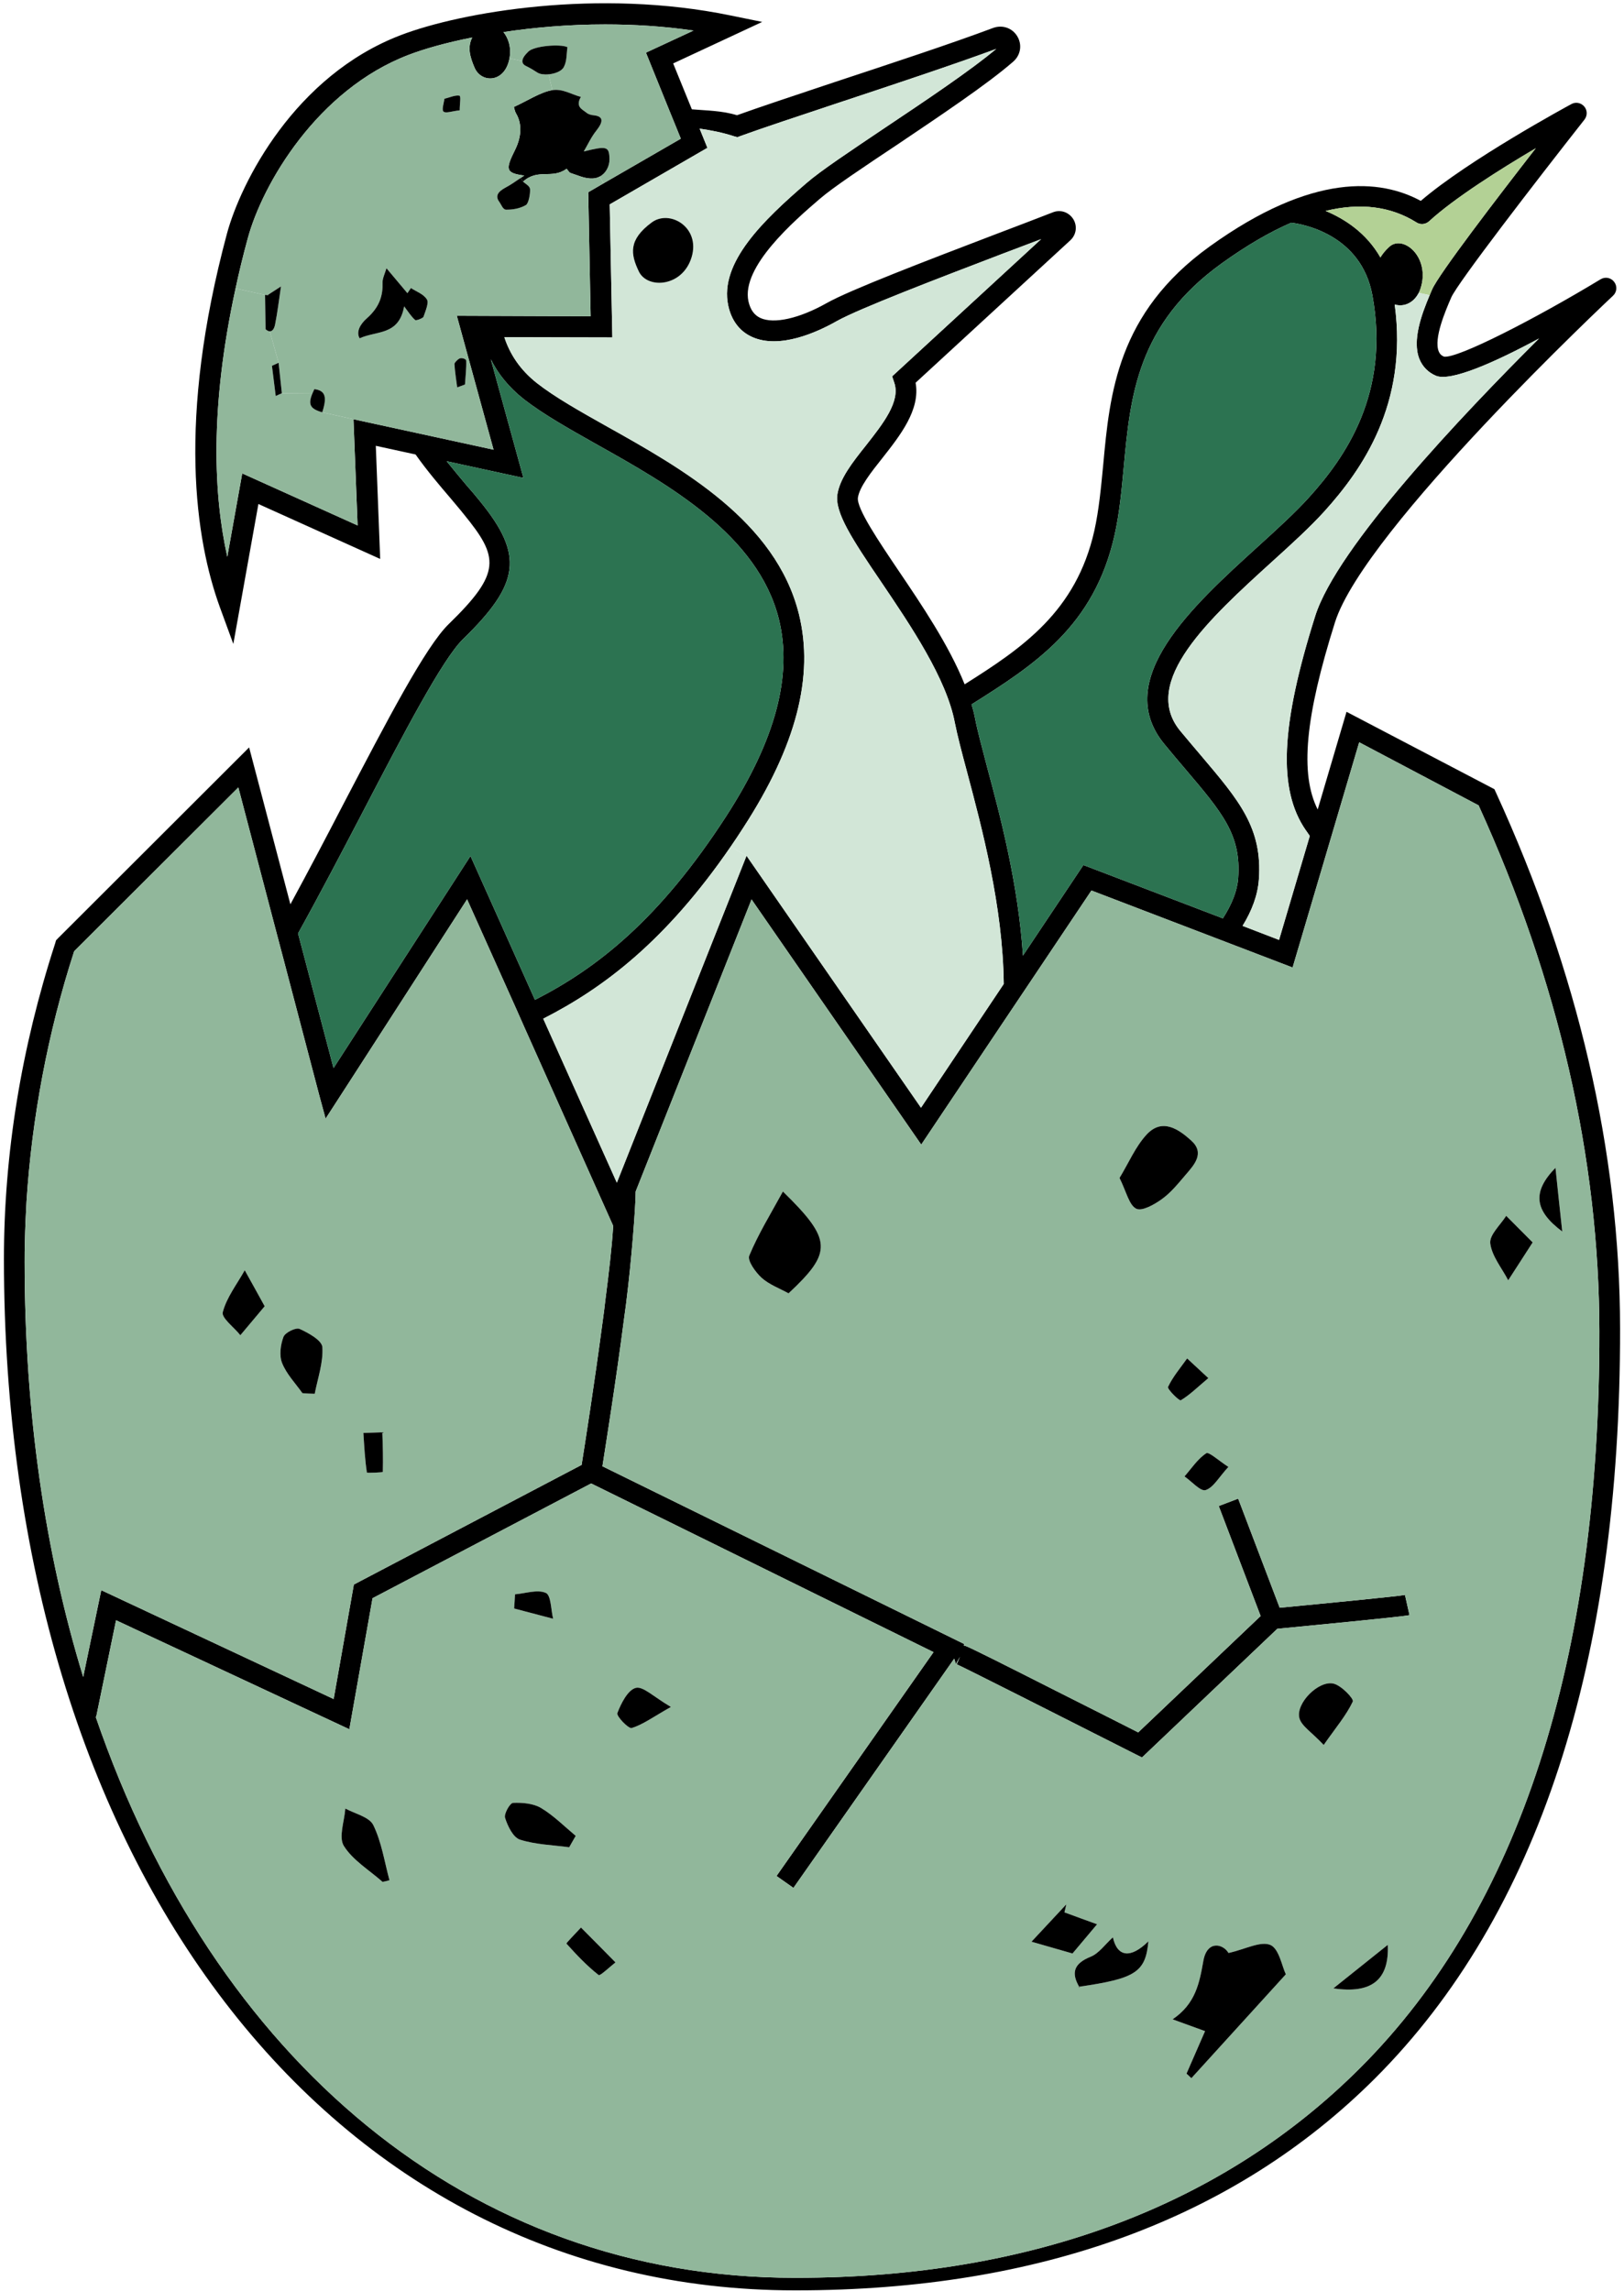 <svg width="275" height="388" viewBox="0 0 275 388" fill="none" xmlns="http://www.w3.org/2000/svg">
<path d="M103.817 207.849C103.817 207.743 103.817 207.616 103.796 207.509L88.823 174.018L87.422 170.853L79.096 152.292L59.749 182.3L55.714 188.544L55.119 189.457L55.013 188.99L54.057 185.465L48.026 162.507L46.73 157.601L40.359 133.348L12.559 161.084C8.078 174.91 5.401 189.373 4.488 203.453C4.361 205.725 4.255 208.019 4.212 210.27C4.17 211.417 4.17 212.585 4.17 213.732C4.17 239.281 7.632 262.918 14.088 283.986L17.146 269.29L56.499 287.724L59.919 268.334L98.487 248.073C98.975 245.015 100.674 234.227 102.054 223.756C102.224 222.567 102.373 221.399 102.501 220.231C103.117 215.452 103.605 211.269 103.817 207.849ZM109.382 8.916L117.431 5.178C112.355 4.434 107.322 4.137 102.458 4.137C96.278 4.137 90.438 4.647 85.256 5.433C86.084 6.474 86.615 8.024 86.275 9.871C85.51 14.076 81.517 14.119 80.371 11.486C79.543 9.574 79.139 7.961 79.967 6.346C75.592 7.217 71.876 8.258 69.178 9.298C53.739 15.203 44.416 31.173 41.931 40.454C41.145 43.342 40.465 46.146 39.892 48.843C35.432 69.295 36.218 84.097 38.49 94.292L41.017 80.168L60.556 88.982L59.855 70.994L83.578 76.154L77.355 53.472L100.016 53.557L99.612 32.554L102.203 31.046L115.285 23.485L114.479 21.489C114.479 21.489 113.395 18.855 113.395 18.834L109.382 8.916ZM122.995 138.19C131.32 125.299 134.229 114.382 131.894 104.868C128.347 90.575 113.183 82.058 101.014 75.241C96.341 72.608 91.946 70.123 88.781 67.659C86.148 65.599 84.321 63.285 83.11 60.842L88.633 80.933L75.635 78.108C76.76 79.51 77.886 80.848 78.948 82.122C79.797 83.078 80.562 83.991 81.284 84.883C88.696 93.994 88.101 98.794 78.417 108.223C74.912 111.621 68.265 124.364 61.236 137.871C57.752 144.54 54.121 151.485 50.468 158.068L56.478 180.878L79.67 144.964L90.586 169.324C101.12 163.951 111.675 155.69 122.995 138.19ZM151.071 63.73L176.301 40.496C174.22 41.282 172.012 42.11 169.739 42.981C158.908 47.123 145.422 52.283 141.684 54.385C138.349 56.276 132 59.164 127.349 57.062C125.883 56.404 123.993 54.938 123.313 51.731C121.763 44.467 129.345 37.225 136.565 31.003C138.923 28.943 144.041 25.545 149.946 21.573C156.741 17.029 164.387 11.911 168.699 8.279C161.733 10.849 151.411 14.289 142.236 17.326C135.461 19.577 129.069 21.701 125.437 23.018L124.863 23.23L124.311 23.081C122.358 22.444 120.404 22.062 118.471 21.786L119.788 25.035L103.244 34.613L103.69 57.147L85.404 57.104C86.338 59.972 88.08 62.647 90.947 64.898C93.899 67.214 98.168 69.635 102.713 72.183C115.498 79.34 131.384 88.239 135.292 104.018C137.882 114.552 134.824 126.339 125.905 140.101C125.182 141.248 124.439 142.331 123.717 143.393C112.758 159.342 102.245 167.285 91.988 172.51L104.454 200.288L126.414 144.922L155.956 187.589L169.972 166.627C169.824 153.438 166.256 140.143 163.75 130.714C162.858 127.401 162.114 124.534 161.69 122.41C160.288 114.913 154.172 105.887 149.266 98.624C144.211 91.191 141.386 86.816 141.79 83.779C142.194 81.039 144.339 78.321 146.654 75.411C149.52 71.758 152.515 67.978 151.432 64.814L151.071 63.73ZM221.665 84.225C227.739 77.513 235.449 66.64 232.39 49.99C230.5 39.732 220.646 37.948 218.649 37.714C214.975 39.307 211.046 41.601 206.884 44.595C192.527 54.917 191.401 67.171 190.297 79.021C189.915 83.078 189.575 86.9 188.725 90.66C185.264 106.057 175.218 112.556 164.514 119.288C164.77 120.117 164.982 120.945 165.13 121.751C165.513 123.727 166.278 126.551 167.127 129.822C169.293 137.871 172.415 149.573 173.222 161.827L183.458 146.493L207.075 155.519C208.604 153.141 209.517 150.848 209.665 148.702C210.197 141.396 207.032 137.68 200.703 130.225C199.599 128.93 198.41 127.528 197.157 125.999C188.195 115.104 201.956 102.595 213.042 92.528C216.313 89.555 219.393 86.752 221.665 84.225ZM260.063 25.099C254.117 28.603 246.237 33.573 241.99 37.48C241.395 38.012 240.524 38.096 239.866 37.672C235.512 34.932 230.352 34.295 224.468 35.718C227.633 37.035 231.349 39.392 233.749 43.597C234.11 43.002 234.578 42.408 235.257 41.792C237.445 39.796 241.671 43.066 240.8 47.866C240.672 48.524 240.482 49.119 240.248 49.586C239.292 51.434 237.593 52.007 236.17 51.561C238.464 68.487 230.564 79.616 224.277 86.582C221.878 89.237 218.734 92.104 215.4 95.12C204.908 104.655 193.016 115.465 199.854 123.77C201.107 125.277 202.296 126.679 203.379 127.953C209.878 135.62 213.786 140.228 213.17 148.936C212.979 151.59 212.002 154.203 210.409 156.794L216.589 159.172L221.792 141.567C221.644 141.332 221.474 141.099 221.326 140.887L221.113 140.59C216.377 133.73 216.844 122.899 222.706 104.337C226.401 92.613 247.639 70.251 260.615 57.317C253.097 61.373 245.621 64.686 243.136 63.624C241.841 63.072 240.885 62.095 240.354 60.8C239.08 57.614 240.779 53.09 242.096 49.99C242.244 49.65 242.372 49.331 242.499 49.034C243.625 46.422 253.543 33.488 260.063 25.099ZM230.352 350.163C257.281 323.234 270.915 280.949 270.83 225.456C270.809 196.254 263.928 166.117 250.378 136.385L230.16 125.702L218.883 163.845L184.818 150.805L173.392 167.859L169.76 173.274L155.998 193.833L127.263 152.313L107.64 201.775C107.64 204.43 106.897 213.796 106.09 220.167C105.962 221.335 105.793 222.333 105.644 223.544C104.306 233.887 102.585 244.612 102.012 248.307L163.304 278.422L163.177 278.634C163.304 278.677 163.41 278.698 163.58 278.762C164.535 279.165 165.98 279.888 168.21 280.992C171.056 282.414 174.857 284.326 178.659 286.259C184.52 289.211 190.382 292.163 192.74 293.373L213.468 273.665L206.374 255.039L209.665 253.786L216.695 272.263C224.893 271.478 236.893 270.31 237.912 270.097L238.677 273.516C237.53 273.792 221.962 275.279 216.292 275.831L193.377 297.621L192.272 297.069C180.677 291.186 163.049 282.287 162.009 281.841L162.561 280.567L161.859 281.798L161.583 280.885L134.357 319.708L131.49 317.69L158.08 279.781L100.101 251.216L63.084 270.649L59.155 292.843L19.652 274.387L16.297 290.698L16.212 290.761C36.154 348.804 79.373 385.736 134.569 385.736H134.824C175.197 385.736 207.351 373.185 230.352 350.163ZM274.334 224.945C274.419 281.438 260.445 324.338 232.857 351.947C209.135 375.648 176.174 387.86 134.824 387.86H134.569C55.735 387.86 0.666 315.843 0.666 213.201C0.666 195.467 3.596 177.437 9.352 159.724L9.48 159.258L9.777 158.939L42.185 126.572L49.173 153.141C52.252 147.471 55.289 141.694 58.114 136.236C65.61 121.9 72.067 109.497 75.975 105.696C84.958 96.968 84.47 94.355 78.565 87.113C77.865 86.221 77.079 85.329 76.293 84.374C74.424 82.186 72.322 79.722 70.368 76.961L63.636 75.496L64.379 94.653L43.757 85.35L39.51 109.052L37.216 102.786C33.095 91.403 29.953 71.206 38.426 39.583C40.763 30.918 49.895 12.803 67.883 5.942C78.035 2.056 101.29 -2.021 123.759 2.629L129.069 3.713L113.99 10.742L117.155 18.515C119.682 18.728 122.23 18.728 124.8 19.513C128.517 18.176 134.379 16.222 141.132 13.971C150.583 10.849 161.286 7.323 168.167 4.732C169.739 4.158 171.417 4.732 172.267 6.155C173.116 7.578 172.84 9.341 171.565 10.445C167.212 14.247 159.078 19.684 151.92 24.505C146.335 28.221 141.047 31.747 138.838 33.658C134.505 37.375 125.501 45.169 126.733 51.009C127.051 52.432 127.71 53.367 128.771 53.855C131.065 54.896 135.355 53.94 139.985 51.328C143.935 49.098 156.996 44.106 168.486 39.71C172.054 38.373 175.43 37.056 178.298 35.952C179.593 35.441 180.995 35.931 181.738 37.099C182.461 38.266 182.269 39.753 181.229 40.709L155.043 64.814C155.871 69.379 152.452 73.712 149.394 77.598C147.503 79.977 145.528 82.483 145.273 84.288C145.039 86.115 148.841 91.721 152.175 96.67C156.083 102.447 160.713 109.307 163.346 115.89C173.158 109.71 182.227 103.551 185.306 89.895C186.092 86.348 186.432 82.632 186.814 78.703C187.919 66.661 189.192 53.005 204.824 41.749C222.344 29.134 233.792 30.345 240.588 34.019C248.701 27.053 265.351 18.027 266.094 17.623C266.816 17.22 267.729 17.389 268.282 18.048C268.813 18.685 268.813 19.599 268.303 20.257C260.148 30.62 246.789 47.951 245.748 50.372C244.751 52.665 242.754 57.338 243.625 59.504C243.795 59.929 244.071 60.205 244.517 60.396C246.811 60.757 260.106 53.919 271.042 47.292C271.807 46.825 272.806 47.016 273.337 47.738C273.889 48.46 273.803 49.459 273.145 50.075C272.721 50.478 231.073 89.534 226.061 105.378C221.007 121.391 220.094 131.054 223.131 137.085L228.015 120.541L253.054 133.645L253.309 134.197C267.22 164.567 274.313 195.064 274.334 224.945Z" fill="black"/>
<path d="M64.782 318.689C65.186 318.604 65.568 318.519 65.951 318.413C65.101 315.269 64.613 311.935 63.211 309.068C62.531 307.687 60.11 307.157 58.474 306.265C58.326 308.41 57.306 311.107 58.22 312.594C59.749 315.036 62.531 316.692 64.782 318.689ZM87.061 272.391C89.269 272.964 91.478 273.559 93.665 274.132C93.284 272.603 93.326 270.161 92.434 269.757C91.011 269.12 88.993 269.842 87.21 269.991C87.167 270.798 87.124 271.605 87.061 272.391ZM96.384 312.827C96.745 312.168 97.127 311.532 97.489 310.895C95.556 309.28 93.75 307.454 91.627 306.179C90.311 305.394 88.463 305.245 86.87 305.309C86.339 305.351 85.298 307.199 85.531 307.858C85.978 309.259 86.891 311.15 88.038 311.532C90.692 312.381 93.581 312.445 96.384 312.827ZM101.375 334.468C101.609 334.66 103.244 333.088 104.22 332.323C102.437 330.497 100.631 328.692 98.381 326.419C97.127 327.778 95.917 328.989 95.917 329.138C97.616 331.028 99.379 332.897 101.375 334.468ZM113.608 289.062C110.698 287.363 108.893 285.515 107.661 285.834C106.302 286.195 105.176 288.446 104.539 290.103C104.348 290.612 106.43 292.8 106.982 292.63C108.893 292.035 110.592 290.761 113.608 289.062ZM133.529 219.02C140.983 212.054 140.94 209.973 132.573 201.775C130.47 205.62 128.389 208.996 126.881 212.628C126.52 213.477 127.922 215.431 128.963 216.387C130.237 217.534 131.978 218.171 133.529 219.02ZM185.773 325.867C183.989 325.23 182.12 324.529 180.252 323.85C180.358 323.403 180.464 322.958 180.571 322.49C178.723 324.465 176.875 326.441 174.666 328.819C177.512 329.626 179.508 330.199 181.611 330.815C183.225 328.883 184.605 327.269 185.773 325.867ZM182.736 336.444C192.251 335.063 193.992 334.001 194.46 328.755C191.402 331.771 189.172 331.368 188.449 328.076C187.09 329.307 186.071 330.815 184.669 331.368C181.844 332.515 181.356 334.065 182.736 336.444C182.715 336.444 182.673 336.444 182.631 336.465L182.843 336.634C182.8 336.571 182.779 336.507 182.736 336.444ZM204.612 233.377C202.976 231.869 201.999 230.956 201.023 230.042C199.896 231.635 198.601 233.143 197.794 234.863C197.624 235.246 199.705 237.263 199.939 237.136C201.447 236.244 202.721 234.97 204.612 233.377ZM200.767 198.951C202.233 197.251 204.059 195.277 201.723 193.153C199.578 191.22 196.796 189.266 194.141 192.154C192.273 194.194 191.146 196.891 189.575 199.482C190.765 201.882 191.189 204.069 192.399 204.685C193.355 205.173 195.479 203.984 196.732 203.071C198.283 201.967 199.515 200.416 200.767 198.951ZM208.009 248.413C206.353 247.352 204.717 245.822 204.272 246.098C202.806 247.054 201.765 248.668 200.576 250.027C201.787 250.855 203.273 252.597 204.144 252.342C205.482 251.918 206.417 250.134 208.009 248.413ZM217.736 334.341C217.078 332.981 216.589 330.008 215.124 329.371C213.446 328.671 210.898 330.094 208.03 330.731C207.075 329.138 204.42 328.564 203.783 332.005C203.104 335.828 202.466 339.31 198.559 341.965C200.788 342.773 202.084 343.239 204.059 343.962C202.997 346.404 201.957 348.783 200.916 351.161C201.192 351.416 201.468 351.671 201.744 351.925C206.99 346.149 212.257 340.373 217.736 334.341ZM229.077 288.149C229.29 287.682 227.123 285.409 225.806 285.112C223.28 284.538 219.414 288.425 220.03 290.931C220.369 292.29 222.09 293.31 224.15 295.497C226.231 292.524 227.973 290.485 229.077 288.149ZM225.785 336.72C232.242 337.676 235.257 335.318 235.003 329.35C232.22 331.58 229.438 333.789 225.785 336.72ZM259.532 210.398C257.769 208.635 256.41 207.255 255.051 205.896C254.074 207.446 252.184 209.124 252.354 210.568C252.63 212.734 254.307 214.73 255.391 216.811C256.58 214.964 257.791 213.117 259.532 210.398ZM264.544 208.55C264.077 204.303 263.737 201.032 263.397 197.762C259.405 201.86 259.829 205.025 264.544 208.55ZM163.58 278.762C163.411 278.699 163.304 278.677 163.176 278.635L163.304 278.422L102.012 248.307C102.586 244.612 104.306 233.887 105.644 223.544C105.792 222.333 105.963 221.335 106.09 220.167C106.897 213.795 107.64 204.43 107.64 201.775L127.264 152.313L155.998 193.833L169.76 173.274L173.392 167.859L184.818 150.805L218.883 163.845L230.16 125.702L250.379 136.385C263.928 166.117 270.81 196.254 270.831 225.456C270.915 280.949 257.281 323.234 230.351 350.163C207.351 373.185 175.197 385.736 134.825 385.736H134.569C79.373 385.736 36.154 348.804 16.212 290.761L16.297 290.698L19.652 274.387L59.154 292.843L63.083 270.649L100.101 251.217L158.079 279.781L131.49 317.691L134.357 319.708L161.584 280.885L161.86 281.799L162.561 280.567L162.008 281.841C163.049 282.288 180.676 291.186 192.273 297.069L193.377 297.621L216.292 275.831C221.962 275.279 237.529 273.792 238.676 273.516L237.912 270.097C236.892 270.309 224.893 271.478 216.696 272.263L209.666 253.786L206.374 255.039L213.467 273.664L192.739 293.374C190.382 292.163 184.52 289.211 178.659 286.259C174.858 284.326 171.056 282.414 168.21 280.992C165.98 279.888 164.536 279.165 163.58 278.762Z" fill="#91B79B"/>
<path d="M263.397 197.762C263.737 201.032 264.077 204.303 264.544 208.551C259.829 205.025 259.404 201.861 263.397 197.762Z" fill="black"/>
<path d="M255.051 205.895C256.411 207.255 257.769 208.635 259.532 210.397C257.791 213.116 256.58 214.964 255.391 216.811C254.308 214.73 252.63 212.733 252.354 210.567C252.184 209.123 254.074 207.445 255.051 205.895Z" fill="black"/>
<path d="M241.989 37.48C246.236 33.572 254.115 28.603 260.062 25.099C253.542 33.488 243.624 46.422 242.498 49.034C242.371 49.331 242.244 49.65 242.095 49.99L240.247 49.586C240.481 49.119 240.672 48.524 240.8 47.866C241.67 43.066 237.444 39.796 235.256 41.792C234.576 42.408 234.11 43.002 233.748 43.597C231.349 39.392 227.632 37.035 224.468 35.717C230.35 34.295 235.511 34.932 239.865 37.672C240.523 38.096 241.394 38.012 241.989 37.48Z" fill="#B3D195"/>
<path d="M243.137 63.624C245.622 64.686 253.098 61.373 260.616 57.316C247.639 70.25 226.402 92.614 222.706 104.337C216.844 122.898 216.378 133.73 221.113 140.589L221.326 140.887C221.475 141.1 221.644 141.333 221.793 141.566L216.59 159.173L210.41 156.794C212.002 154.203 212.979 151.591 213.171 148.936C213.786 140.229 209.879 135.62 203.38 127.953C202.297 126.679 201.108 125.277 199.855 123.769C193.016 115.465 204.909 104.656 215.4 95.12C218.735 92.104 221.878 89.237 224.278 86.582C230.564 79.616 238.464 68.488 236.171 51.561C237.594 52.007 239.293 51.434 240.249 49.586L242.096 49.99C240.78 53.09 239.08 57.614 240.355 60.8C240.885 62.095 241.841 63.072 243.137 63.624Z" fill="#D2E6D7"/>
<path d="M235.002 329.35C235.258 335.318 232.242 337.675 225.785 336.719C229.438 333.788 232.221 331.579 235.002 329.35Z" fill="black"/>
<path d="M232.39 49.99C235.448 66.641 227.739 77.514 221.665 84.225C219.392 86.753 216.313 89.556 213.042 92.529C201.956 102.596 188.194 115.105 197.157 125.999C198.41 127.528 199.599 128.931 200.703 130.226C207.032 137.681 210.197 141.397 209.666 148.703C209.517 150.848 208.604 153.141 207.075 155.52L183.459 146.494L173.222 161.827C172.415 149.573 169.293 137.872 167.127 129.823C166.277 126.552 165.512 123.727 165.131 121.752C164.982 120.945 164.769 120.117 164.515 119.289C175.218 112.556 185.264 106.058 188.725 90.66C189.575 86.901 189.914 83.078 190.297 79.022C191.401 67.171 192.527 54.918 206.884 44.596C211.046 41.601 214.975 39.308 218.65 37.715C220.646 37.948 230.5 39.732 232.39 49.99Z" fill="#2C7351"/>
<path d="M225.806 285.112C227.122 285.409 229.289 287.681 229.076 288.149C227.971 290.485 226.23 292.524 224.149 295.498C222.089 293.31 220.369 292.29 220.029 290.931C219.413 288.425 223.278 284.539 225.806 285.112Z" fill="black"/>
<path d="M215.125 329.371C216.59 330.008 217.078 332.981 217.737 334.341C212.257 340.372 206.991 346.149 201.745 351.925C201.469 351.671 201.193 351.416 200.917 351.161C201.957 348.782 202.998 346.403 204.059 343.962C202.085 343.239 200.789 342.772 198.56 341.965C202.467 339.31 203.104 335.828 203.783 332.004C204.421 328.564 207.075 329.138 208.031 330.73C210.899 330.093 213.447 328.67 215.125 329.371Z" fill="black"/>
<path d="M204.271 246.098C204.717 245.822 206.353 247.351 208.009 248.414C206.417 250.134 205.483 251.917 204.144 252.342C203.274 252.597 201.787 250.855 200.576 250.027C201.766 248.667 202.807 247.054 204.271 246.098Z" fill="black"/>
<path d="M201.723 193.153C204.059 195.277 202.232 197.252 200.767 198.951C199.514 200.416 198.282 201.967 196.732 203.071C195.479 203.984 193.356 205.173 192.4 204.685C191.189 204.069 190.764 201.882 189.575 199.482C191.146 196.891 192.272 194.194 194.141 192.155C196.795 189.267 199.578 191.221 201.723 193.153Z" fill="black"/>
<path d="M201.023 230.043C201.999 230.956 202.976 231.87 204.612 233.377C202.722 234.97 201.447 236.244 199.939 237.136C199.706 237.263 197.625 235.246 197.794 234.863C198.601 233.143 199.897 231.635 201.023 230.043Z" fill="black"/>
<path d="M194.46 328.756C193.993 334.002 192.252 335.064 182.737 336.444C181.357 334.065 181.845 332.515 184.67 331.368C186.071 330.816 187.091 329.308 188.451 328.076C189.172 331.368 191.403 331.772 194.46 328.756Z" fill="black"/>
<path d="M180.25 323.85C182.119 324.529 183.988 325.23 185.772 325.867C184.604 327.269 183.224 328.883 181.61 330.816C179.507 330.2 177.511 329.626 174.665 328.819C176.874 326.441 178.722 324.466 180.569 322.49C180.463 322.958 180.357 323.404 180.25 323.85Z" fill="black"/>
<path d="M182.736 336.443C182.779 336.507 182.8 336.571 182.843 336.635L182.63 336.464C182.673 336.443 182.715 336.443 182.736 336.443Z" fill="black"/>
<path d="M117.112 43.555C118.641 38.479 113.395 35.421 110.358 37.672C106.408 40.603 106.748 43.003 108.193 45.997C109.658 48.992 115.583 48.609 117.112 43.555ZM176.301 40.497L151.071 63.731L151.432 64.814C152.515 67.979 149.52 71.758 146.654 75.411C144.339 78.321 142.194 81.04 141.79 83.779C141.386 86.816 144.211 91.191 149.266 98.624C154.172 105.888 160.288 114.914 161.69 122.411C162.114 124.534 162.858 127.401 163.75 130.714C166.256 140.144 169.824 153.439 169.972 166.627L155.956 187.589L126.414 144.922L123.717 143.393C124.439 142.332 125.182 141.248 125.905 140.101C134.824 126.34 137.882 114.553 135.292 104.019C131.384 88.239 115.498 79.34 102.713 72.184C98.168 69.635 93.899 67.213 90.947 64.899C88.08 62.648 86.338 59.971 85.404 57.105L103.69 57.147L103.244 34.614L119.788 25.036L118.471 21.786C120.404 22.062 122.358 22.445 124.312 23.082L124.864 23.231L125.437 23.018C129.069 21.702 135.461 19.578 142.236 17.326C151.411 14.289 161.733 10.849 168.698 8.279C164.387 11.911 156.741 17.029 149.946 21.574C144.041 25.546 138.923 28.944 136.565 31.004C129.345 37.226 121.763 44.468 123.313 51.732C123.993 54.938 125.883 56.404 127.349 57.062C131.999 59.165 138.349 56.277 141.684 54.386C145.422 52.284 158.908 47.123 169.739 42.982C172.011 42.111 174.22 41.283 176.301 40.497Z" fill="#D2E6D7"/>
<path d="M132.574 201.775C140.941 209.973 140.983 212.053 133.53 219.02C131.979 218.17 130.237 217.533 128.964 216.386C127.922 215.43 126.52 213.477 126.882 212.627C128.389 208.996 130.47 205.619 132.574 201.775Z" fill="black"/>
<path d="M131.894 104.868C134.23 114.383 131.321 125.299 122.996 138.191C111.676 155.69 101.12 163.952 90.587 169.325L79.671 144.965L56.479 180.878L50.469 158.069C54.122 151.485 57.754 144.541 61.236 137.872C68.266 124.365 74.913 111.622 78.418 108.224C88.102 98.795 88.697 93.995 81.284 84.884C80.563 83.992 79.798 83.079 78.949 82.123C77.887 80.848 76.761 79.511 75.635 78.109L88.633 80.934L83.111 60.843C84.321 63.285 86.148 65.6 88.781 67.66C91.946 70.124 96.342 72.609 101.015 75.242C113.183 82.059 128.348 90.576 131.894 104.868Z" fill="#2C7351"/>
<path d="M126.414 144.922L104.454 200.289L91.988 172.51C102.245 167.285 112.758 159.342 123.717 143.393L126.414 144.922Z" fill="#D2E6D7"/>
<path d="M117.432 5.178L109.383 8.916L113.396 18.834C113.396 18.856 114.48 21.489 114.48 21.489L115.287 23.485L102.205 31.045L101.546 29.899C102.565 29.368 103.224 28.179 103.202 26.947C103.16 24.781 102.778 24.674 98.849 25.651C99.549 24.462 100.123 23.188 100.994 22.105C102.205 20.575 102.162 19.726 100.633 19.535C100.144 19.493 99.635 19.365 99.316 19.089C98.573 18.494 97.404 18.09 98.36 16.413C96.768 15.988 95.26 14.99 93.539 15.266H93.518L92.902 12.591C93.986 12.484 95.111 12.059 95.472 11.359C96.024 10.318 95.918 9.128 96.088 7.982C94.835 7.408 90.46 7.77 89.483 8.725C88.91 9.278 88.464 9.851 88.464 10.36L86.276 9.872C86.616 8.024 86.085 6.474 85.257 5.433C90.439 4.647 96.279 4.138 102.46 4.138C107.323 4.138 112.356 4.435 117.432 5.178Z" fill="#91B79B"/>
<path d="M110.358 37.672C113.395 35.42 118.641 38.479 117.112 43.554C115.583 48.609 109.657 48.991 108.192 45.997C106.748 43.002 106.408 40.603 110.358 37.672Z" fill="black"/>
<path d="M107.661 285.835C108.892 285.516 110.698 287.363 113.607 289.063C110.592 290.762 108.893 292.036 106.981 292.631C106.429 292.801 104.348 290.613 104.539 290.104C105.176 288.447 106.302 286.195 107.661 285.835Z" fill="black"/>
<path d="M44.819 221.208C43.438 218.723 42.462 216.918 41.442 215.113C40.146 217.448 38.384 219.679 37.725 222.205C37.449 223.161 39.637 224.776 40.699 226.113C41.994 224.563 43.311 222.992 44.819 221.208ZM53.293 236.031C53.802 233.398 54.758 230.722 54.588 228.131C54.504 226.984 52.252 225.732 50.744 225.052C50.107 224.754 48.302 225.646 48.004 226.39C47.495 227.749 47.261 229.554 47.771 230.829C48.514 232.697 50.022 234.247 51.212 235.926C51.912 235.989 52.592 236.01 53.293 236.031ZM64.824 249.262C64.888 247.033 64.824 244.802 64.74 242.552C63.656 242.594 62.595 242.615 61.533 242.657C61.682 244.909 61.788 247.139 62.127 249.369C62.127 249.475 64.824 249.347 64.824 249.262ZM103.796 207.509C103.817 207.616 103.817 207.743 103.817 207.849C103.604 211.269 103.116 215.452 102.5 220.231C102.373 221.399 102.224 222.567 102.055 223.756C100.674 234.226 98.975 245.015 98.486 248.073L59.919 268.334L56.5 287.724L17.146 269.29L14.088 283.986C7.631 262.918 4.17 239.281 4.17 213.732C4.17 212.585 4.17 211.417 4.213 210.27C4.255 208.019 4.361 205.725 4.489 203.453C5.402 189.372 8.078 174.91 12.559 161.084L40.359 133.348L46.73 157.601L48.026 162.507L54.057 185.465L55.013 188.99L55.12 189.457L55.714 188.544L59.749 182.3L79.097 152.292L87.421 170.853L88.823 174.018L103.796 207.509Z" fill="#91B79B"/>
<path d="M103.202 26.947C103.223 28.179 102.565 29.368 101.545 29.899C101.205 30.091 100.823 30.197 100.42 30.218C99.039 30.303 97.871 29.687 96.639 29.305C96.32 29.199 96.023 28.583 95.939 28.583C93.432 30.409 91.181 28.455 88.569 30.749L88.165 30.133C88.357 30.005 88.569 29.878 88.781 29.729C85.553 29.305 85.574 28.689 87.252 25.312C88.335 23.082 88.399 20.937 87.401 19.238C87.167 18.856 87.103 18.346 87.018 18.113C89.355 17.05 91.542 15.585 93.517 15.266H93.539C95.259 14.99 96.767 15.989 98.36 16.413C97.404 18.091 98.572 18.494 99.315 19.09C99.633 19.366 100.144 19.493 100.632 19.535C102.161 19.726 102.204 20.576 100.993 22.105C100.122 23.188 99.549 24.463 98.848 25.652C102.777 24.675 103.159 24.782 103.202 26.947Z" fill="black"/>
<path d="M71.706 53.664C72.046 52.667 72.641 51.307 72.301 50.733C71.749 49.799 70.517 49.396 69.582 48.78C69.349 49.12 69.115 49.459 68.988 49.651C67.883 48.334 66.821 47.08 65.441 45.424C65.165 46.359 64.761 47.166 64.783 47.824C64.846 49.99 64.336 51.944 62.107 53.919C61.023 54.875 60.259 56.17 60.896 57.296C63.784 55.958 67.544 56.872 68.436 51.88C69.178 52.857 69.646 53.622 70.304 54.196C70.495 54.344 71.642 53.856 71.706 53.664ZM77.843 18.686C77.843 17.476 78.099 16.265 77.78 16.201C77.1 16.073 76.102 16.52 75.252 16.732C75.167 17.476 74.764 18.601 75.104 18.898C75.486 19.238 76.57 18.813 77.843 18.686ZM78.735 65.111C78.82 63.752 78.99 62.393 78.948 61.098C78.948 60.8 78.311 60.587 77.928 60.673C77.631 60.715 76.951 61.416 76.951 61.629C77.036 62.987 77.249 64.283 77.419 65.6C77.864 65.451 78.29 65.282 78.735 65.111ZM101.545 29.899L102.203 31.047L99.612 32.554L100.016 53.558L77.355 53.473L83.577 76.155L59.855 70.995L54.567 69.826C55.438 67.15 55.055 66.131 53.229 65.898C53.123 66.131 53.017 66.343 52.931 66.555L47.728 66.598C47.537 64.878 47.368 63.158 47.176 61.438L45.689 56.106C46.115 56.106 46.433 55.703 46.581 54.938C46.985 52.921 47.219 50.925 47.58 48.504C46.476 49.204 45.944 49.565 45.413 49.905V49.99C45.244 49.969 45.052 49.969 44.883 49.948L39.892 48.843C40.465 46.146 41.145 43.343 41.931 40.454C44.416 31.174 53.739 15.203 69.178 9.299C71.875 8.258 75.592 7.218 79.967 6.347C79.139 7.961 79.543 9.575 80.371 11.486C81.517 14.12 85.51 14.077 86.275 9.872L88.462 10.36C88.462 10.7 88.653 10.998 89.142 11.21C89.801 11.528 90.416 11.911 91.011 12.293C91.435 12.57 92.158 12.655 92.901 12.591L93.517 15.267C91.542 15.585 89.354 17.051 87.018 18.113C87.103 18.346 87.166 18.856 87.401 19.238C88.398 20.937 88.335 23.082 87.252 25.312C85.574 28.689 85.553 29.304 88.781 29.73C88.569 29.878 88.356 30.006 88.165 30.133C87.23 30.77 86.445 31.323 85.638 31.747C84.236 32.491 83.853 33.233 84.533 34.168C84.894 34.657 85.149 35.485 85.68 35.506C86.742 35.528 88.016 35.336 89.057 34.72C89.503 34.465 89.801 32.873 89.758 32.044C89.715 31.471 88.993 31.174 88.569 30.749C91.181 28.455 93.432 30.409 95.938 28.583C96.023 28.583 96.32 29.199 96.639 29.304C97.871 29.687 99.039 30.303 100.419 30.218C100.823 30.196 101.205 30.091 101.545 29.899Z" fill="#91B79B"/>
<path d="M104.22 332.324C103.244 333.088 101.608 334.659 101.375 334.468C99.378 332.897 97.615 331.028 95.916 329.138C95.916 328.989 97.127 327.778 98.38 326.419C100.631 328.691 102.436 330.496 104.22 332.324Z" fill="black"/>
<path d="M97.488 310.895C97.127 311.531 96.744 312.168 96.383 312.827C93.58 312.444 90.692 312.381 88.037 311.531C86.89 311.15 85.977 309.259 85.531 307.858C85.297 307.199 86.338 305.352 86.869 305.309C88.462 305.245 90.31 305.394 91.626 306.18C93.75 307.454 95.555 309.281 97.488 310.895Z" fill="black"/>
<path d="M96.087 7.982C95.917 9.129 96.023 10.318 95.471 11.358C95.11 12.059 93.984 12.484 92.901 12.59C92.158 12.654 91.436 12.569 91.01 12.293C90.416 11.911 89.8 11.528 89.142 11.21C88.653 10.998 88.462 10.7 88.462 10.361C88.462 9.85 88.908 9.277 89.481 8.725C90.458 7.769 94.834 7.408 96.087 7.982Z" fill="black"/>
<path d="M93.665 274.131C91.477 273.558 89.268 272.963 87.06 272.39C87.124 271.604 87.167 270.797 87.209 269.99C88.993 269.842 91.01 269.119 92.433 269.756C93.325 270.16 93.282 272.602 93.665 274.131Z" fill="black"/>
<path d="M89.758 32.044C89.801 32.873 89.503 34.465 89.058 34.721C88.017 35.336 86.742 35.528 85.681 35.506C85.15 35.485 84.894 34.657 84.534 34.168C83.854 33.233 84.237 32.49 85.638 31.747C86.445 31.323 87.231 30.77 88.165 30.133L88.569 30.749C88.994 31.173 89.716 31.471 89.758 32.044Z" fill="black"/>
<path d="M78.948 61.097C78.991 62.392 78.821 63.752 78.736 65.111C78.29 65.281 77.865 65.45 77.419 65.599C77.249 64.282 77.037 62.987 76.952 61.628C76.952 61.416 77.632 60.714 77.929 60.672C78.312 60.587 78.948 60.8 78.948 61.097Z" fill="black"/>
<path d="M77.78 16.2C78.099 16.264 77.844 17.474 77.844 18.685C76.57 18.812 75.487 19.237 75.104 18.897C74.765 18.6 75.168 17.474 75.253 16.731C76.103 16.519 77.101 16.073 77.78 16.2Z" fill="black"/>
<path d="M72.301 50.733C72.641 51.306 72.046 52.666 71.706 53.664C71.642 53.855 70.496 54.343 70.305 54.195C69.646 53.622 69.179 52.857 68.436 51.88C67.544 56.871 63.784 55.958 60.896 57.295C60.259 56.17 61.023 54.874 62.107 53.919C64.337 51.944 64.847 49.99 64.783 47.824C64.762 47.165 65.165 46.359 65.441 45.424C66.821 47.08 67.884 48.333 68.988 49.65C69.115 49.459 69.349 49.12 69.583 48.78C70.517 49.395 71.749 49.798 72.301 50.733Z" fill="black"/>
<path d="M65.951 318.412C65.568 318.519 65.186 318.604 64.783 318.688C62.531 316.692 59.749 315.036 58.221 312.594C57.307 311.107 58.326 308.41 58.475 306.265C60.11 307.157 62.531 307.687 63.211 309.067C64.613 311.935 65.102 315.269 65.951 318.412Z" fill="black"/>
<path d="M64.74 242.552C64.825 244.803 64.888 247.033 64.825 249.263C64.825 249.348 62.128 249.475 62.127 249.369C61.788 247.14 61.682 244.909 61.532 242.659C62.595 242.615 63.656 242.595 64.74 242.552Z" fill="black"/>
<path d="M59.855 70.994L60.555 88.982L41.017 80.169L38.489 94.292C36.217 84.097 35.431 69.295 39.891 48.843L44.882 49.948C44.903 51.901 44.946 53.834 44.967 55.788L44.988 55.767C45.243 56 45.476 56.106 45.689 56.106L47.176 61.437C46.793 61.607 46.432 61.777 46.05 61.947C46.263 63.645 46.475 65.345 46.687 67.065C47.027 66.896 47.388 66.746 47.728 66.598L52.931 66.556C52.102 68.509 52.506 69.231 54.566 69.826L59.855 70.994Z" fill="#91B79B"/>
<path d="M53.229 65.897C55.056 66.13 55.438 67.149 54.567 69.825C52.508 69.231 52.104 68.509 52.932 66.555C53.017 66.342 53.123 66.13 53.229 65.897Z" fill="black"/>
<path d="M54.588 228.131C54.758 230.723 53.803 233.398 53.293 236.032C52.592 236.01 51.912 235.989 51.212 235.926C50.023 234.248 48.515 232.697 47.771 230.829C47.262 229.555 47.495 227.749 48.004 226.39C48.302 225.647 50.107 224.755 50.744 225.052C52.252 225.731 54.504 226.984 54.588 228.131Z" fill="black"/>
<path d="M47.176 61.437C47.367 63.157 47.538 64.878 47.729 66.597C47.389 66.747 47.028 66.895 46.688 67.065C46.476 65.345 46.264 63.646 46.051 61.946C46.433 61.777 46.793 61.606 47.176 61.437Z" fill="black"/>
<path d="M47.581 48.503C47.22 50.924 46.986 52.92 46.583 54.938C46.434 55.702 46.116 56.106 45.691 56.106C45.478 56.106 45.245 56 44.99 55.766L44.969 55.788C44.948 53.833 44.905 51.901 44.884 49.947C45.053 49.968 45.245 49.968 45.415 49.99V49.904C45.945 49.565 46.477 49.204 47.581 48.503Z" fill="black"/>
<path d="M41.442 215.112C42.462 216.918 43.438 218.723 44.819 221.208C43.311 222.991 41.994 224.563 40.699 226.114C39.637 224.776 37.45 223.162 37.725 222.206C38.384 219.678 40.147 217.449 41.442 215.112Z" fill="black"/>
</svg>
